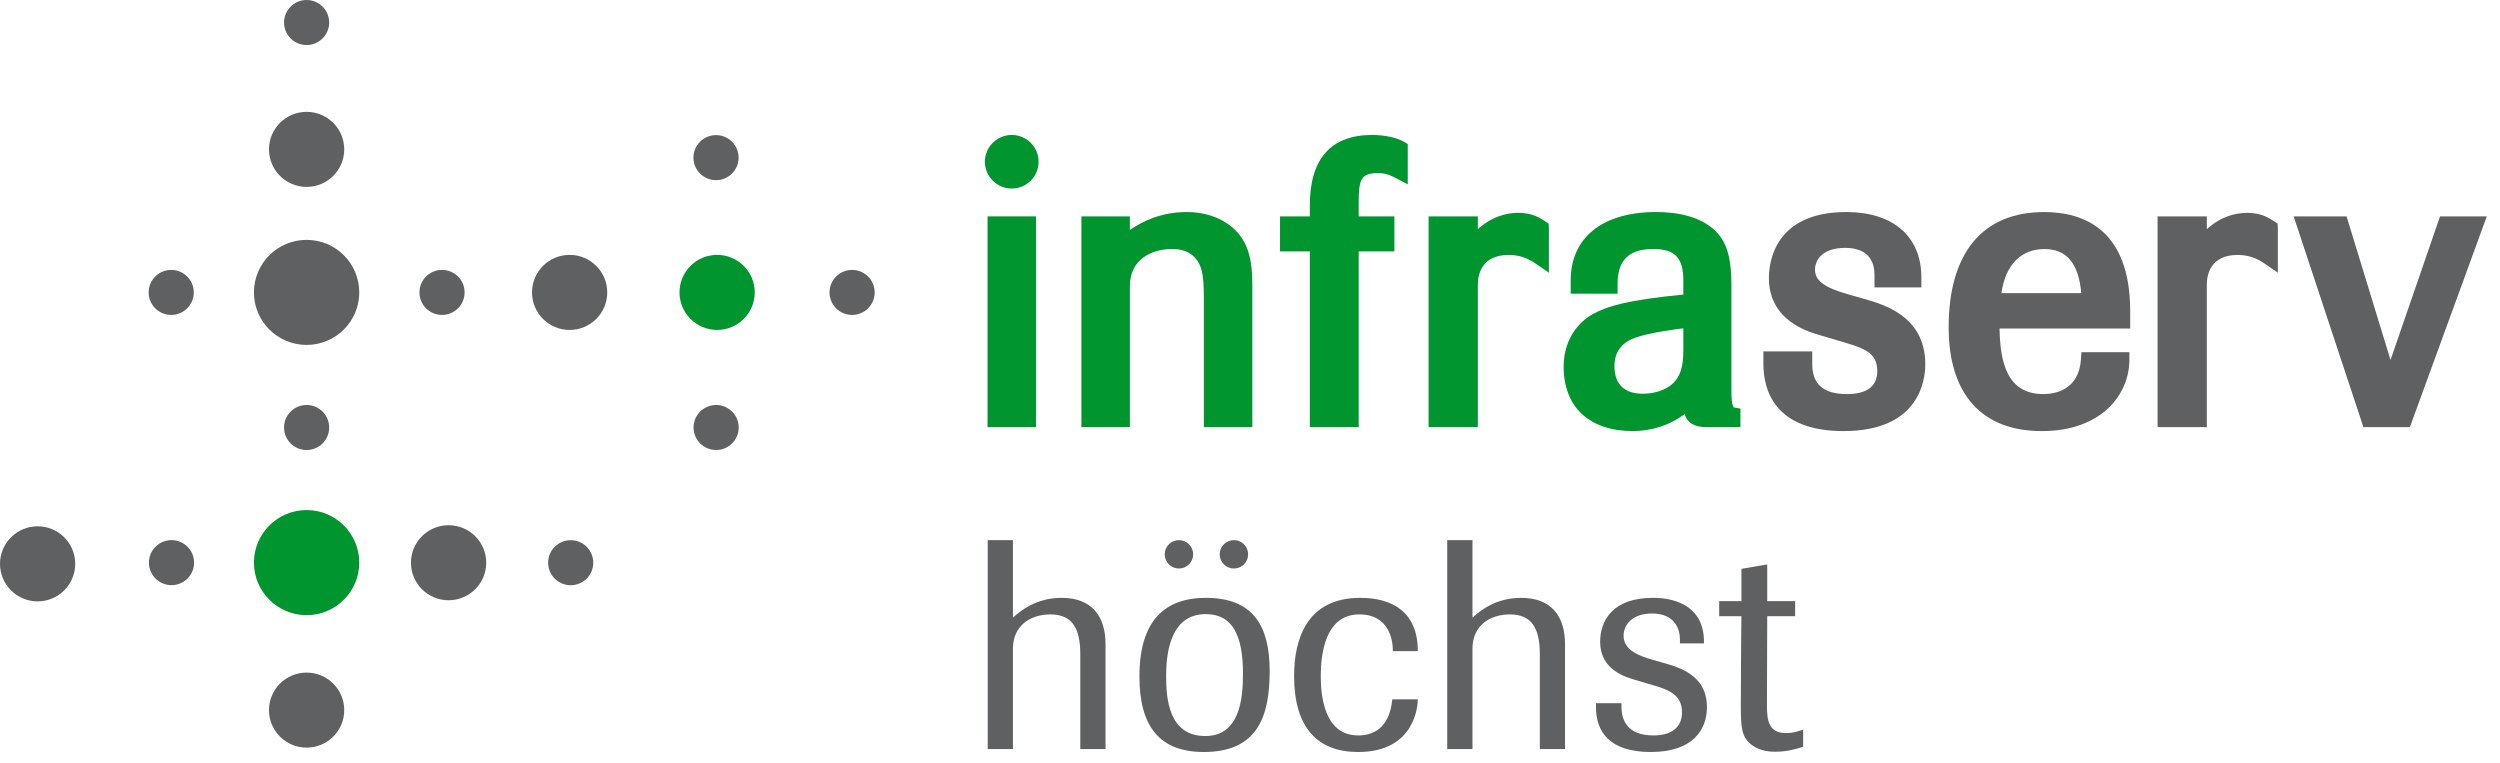 <?xml version="1.0" encoding="UTF-8" standalone="no"?>
<!DOCTYPE svg PUBLIC "-//W3C//DTD SVG 1.1//EN" "http://www.w3.org/Graphics/SVG/1.1/DTD/svg11.dtd">
<svg width="100%" height="100%" viewBox="0 0 131 40" version="1.1" xmlns="http://www.w3.org/2000/svg" xmlns:xlink="http://www.w3.org/1999/xlink" xml:space="preserve" xmlns:serif="http://www.serif.com/" style="fill-rule:evenodd;clip-rule:evenodd;stroke-linejoin:round;stroke-miterlimit:2;">
    <g transform="matrix(1,0,0,1,0,-0.595)">
        <path d="M53.016,7.667C52.24,7.667 51.608,8.296 51.608,9.069C51.608,9.844 52.24,10.475 53.016,10.475C53.792,10.475 54.423,9.844 54.423,9.069C54.423,8.296 53.792,7.667 53.016,7.667Z" style="fill:rgb(0,149,47);fill-rule:nonzero;"/>
        <rect x="51.747" y="11.933" width="2.538" height="11.045" style="fill:rgb(0,149,47);fill-rule:nonzero;"/>
        <path d="M64.082,12.169C63.533,11.863 62.894,11.706 62.183,11.706C60.828,11.706 59.835,12.206 59.205,12.646L59.205,11.933L56.666,11.933L56.666,22.978L59.205,22.978L59.205,15.589C59.205,14.154 60.387,13.645 61.4,13.645C61.633,13.645 62.179,13.645 62.597,14.079C62.969,14.465 63.082,14.957 63.082,16.183L63.082,22.978L65.622,22.978L65.622,15.63C65.622,14.319 65.503,12.971 64.082,12.169Z" style="fill:rgb(0,149,47);fill-rule:nonzero;"/>
        <path d="M71.91,7.667C69.737,7.667 68.635,8.911 68.635,11.364L68.635,11.933L67.073,11.933L67.073,13.769L68.635,13.769L68.635,22.978L71.195,22.978L71.195,13.769L73.066,13.769L73.066,11.933L71.195,11.933L71.195,11.22C71.195,9.978 71.316,9.666 72.218,9.666C72.65,9.666 72.922,9.81 73.185,9.948L73.766,10.256L73.766,8.142L73.569,8.027C72.989,7.693 72.152,7.667 71.91,7.667Z" style="fill:rgb(0,149,47);fill-rule:nonzero;"/>
        <path d="M80.972,12.196C80.705,12.018 80.299,11.748 79.552,11.748C78.976,11.748 78.199,11.916 77.439,12.603L77.439,11.933L74.858,11.933L74.858,22.978L77.439,22.978L77.439,15.507C77.439,15.039 77.596,13.953 79.06,13.953C79.807,13.953 80.277,14.276 80.541,14.457L81.161,14.883L81.161,12.533L81.149,12.313L80.972,12.196Z" style="fill:rgb(0,149,47);fill-rule:nonzero;"/>
        <path d="M86.072,21.225C85.107,21.225 84.596,20.723 84.596,19.773C84.596,19.181 84.842,18.736 85.329,18.452C85.751,18.204 86.67,17.994 88.207,17.798L88.207,18.891C88.207,19.602 88.147,20.399 87.441,20.858C87.071,21.098 86.598,21.225 86.072,21.225ZM90.87,21.949C90.855,21.946 90.726,21.901 90.726,21.085L90.726,15.487C90.726,14.349 90.553,13.572 90.182,13.045C89.755,12.435 88.817,11.706 86.772,11.706C83.974,11.706 82.305,13.044 82.305,15.282L82.305,15.983L84.762,15.983L84.762,15.445C84.762,13.832 85.839,13.645 86.649,13.645C87.771,13.645 88.207,14.11 88.207,15.301L88.207,16.03C85.265,16.32 84.216,16.634 83.43,17.071C83.08,17.269 81.935,18.053 81.935,19.815C81.935,21.924 83.289,23.184 85.558,23.184C86.561,23.184 87.515,22.866 88.276,22.293C88.42,22.768 88.792,22.978 89.446,22.978L91.199,22.978L91.199,22.004L90.87,21.949Z" style="fill:rgb(0,149,47);fill-rule:nonzero;"/>
        <path d="M97.884,16.317L96.814,16.009C95.601,15.667 95.106,15.295 95.106,14.727C95.106,14.199 95.521,13.583 96.686,13.583C98.023,13.583 98.223,14.455 98.223,14.974L98.223,15.656L100.68,15.656L100.68,15.138C100.68,12.99 99.209,11.706 96.748,11.706C92.982,11.706 92.69,14.349 92.69,15.158C92.69,17.386 94.716,17.971 95.379,18.163L96.695,18.552C97.732,18.865 98.368,19.104 98.368,20.04C98.368,20.84 97.829,21.245 96.768,21.245C95.553,21.245 94.962,20.73 94.962,19.671L94.962,19.009L92.402,19.009L92.402,19.671C92.402,20.982 92.948,23.184 96.603,23.184C100.577,23.184 100.885,20.51 100.885,19.691C100.885,17.434 99.172,16.684 97.884,16.317Z" style="fill:rgb(94,96,98);fill-rule:nonzero;"/>
        <path d="M104.875,15.955C105.082,14.481 105.89,13.645 107.133,13.645C108.291,13.645 108.923,14.399 109.058,15.955L104.875,15.955ZM111.622,16.901C111.622,12.608 109.17,11.706 107.113,11.706C103.886,11.706 102.11,13.851 102.11,17.744C102.11,21.252 103.843,23.184 106.989,23.184C110.144,23.184 111.58,21.246 111.58,19.445L111.58,19.051L109.065,19.051L109.042,19.42C108.936,21.067 107.629,21.245 107.072,21.245C105.153,21.245 104.807,19.554 104.776,17.81L111.622,17.81L111.622,16.901Z" style="fill:rgb(94,96,98);fill-rule:nonzero;"/>
        <path d="M119.169,12.195C118.902,12.018 118.497,11.748 117.75,11.748C117.174,11.748 116.398,11.916 115.638,12.603L115.638,11.933L113.057,11.933L113.057,22.978L115.638,22.978L115.638,15.507C115.638,15.039 115.795,13.953 117.259,13.953C118.004,13.953 118.475,14.275 118.74,14.458L119.359,14.882L119.359,12.533L119.347,12.312L119.169,12.195Z" style="fill:rgb(94,96,98);fill-rule:nonzero;"/>
        <path d="M127.858,11.933L125.263,19.458L122.961,11.933L120.188,11.933L123.843,22.978L126.277,22.978L130.308,11.933L127.858,11.933Z" style="fill:rgb(94,96,98);fill-rule:nonzero;"/>
        <path d="M56.607,39.846L56.607,34.868C56.607,33.457 56.141,32.79 55.037,32.79C54.043,32.79 53.078,33.333 53.078,34.589L53.078,39.846L51.757,39.846L51.757,28.898L53.078,28.898L53.078,32.961C53.452,32.62 54.275,31.922 55.627,31.922C57.199,31.922 57.929,32.869 57.929,34.357L57.929,39.846L56.607,39.846Z" style="fill:rgb(94,96,98);fill-rule:nonzero;"/>
        <path d="M63.158,39.163C64.976,39.163 65.132,37.178 65.132,35.892C65.132,33.984 64.635,32.775 63.189,32.775C61.478,32.775 61.106,34.48 61.106,36.016C61.106,37.147 61.214,39.163 63.158,39.163ZM63.189,31.922C65.677,31.922 66.531,33.411 66.531,35.752C66.531,38.047 65.956,40 63.08,40C60.794,40 59.706,38.698 59.706,36.047C59.706,33.07 61.074,31.922 63.189,31.922Z" style="fill:rgb(94,96,98);fill-rule:nonzero;"/>
        <path d="M72.987,34.713C72.987,34.123 72.785,32.79 71.23,32.79C69.474,32.79 69.209,34.775 69.209,36.032C69.209,36.915 69.334,39.132 71.168,39.132C71.883,39.132 72.801,38.822 72.957,37.241L74.293,37.241C74.293,37.535 74.169,40 71.168,40C69.054,40 67.811,38.744 67.811,36.016C67.811,34.061 68.494,31.922 71.276,31.922C72.91,31.922 74.293,32.62 74.293,34.713L72.987,34.713Z" style="fill:rgb(94,96,98);fill-rule:nonzero;"/>
        <path d="M80.687,39.846L80.687,34.868C80.687,33.457 80.221,32.79 79.116,32.79C78.121,32.79 77.157,33.333 77.157,34.589L77.157,39.846L75.835,39.846L75.835,28.898L77.157,28.898L77.157,32.961C77.53,32.62 78.355,31.922 79.707,31.922C81.277,31.922 82.008,32.869 82.008,34.357L82.008,39.846L80.687,39.846Z" style="fill:rgb(94,96,98);fill-rule:nonzero;"/>
        <path d="M88.028,34.31L88.028,34.093C88.028,33.566 87.765,32.743 86.568,32.743C85.526,32.743 85.075,33.333 85.075,33.908C85.075,34.651 85.868,34.961 86.583,35.163L87.391,35.396C88.697,35.768 89.443,36.419 89.443,37.66C89.443,38.822 88.713,40 86.504,40C84.328,40 83.629,38.931 83.629,37.644L83.629,37.442L84.966,37.442L84.966,37.644C84.966,38.31 85.261,39.132 86.63,39.132C87.78,39.132 88.137,38.543 88.137,37.923C88.137,36.962 87.375,36.729 86.661,36.512L85.666,36.217C85.184,36.078 83.847,35.689 83.847,34.232C83.847,33.116 84.499,31.922 86.614,31.922C87.966,31.922 89.288,32.48 89.288,34.217L89.288,34.31L88.028,34.31Z" style="fill:rgb(94,96,98);fill-rule:nonzero;"/>
        <path d="M92.588,37.566C92.588,38.388 92.697,39.009 93.599,39.009C94.019,39.009 94.345,38.869 94.485,38.822L94.485,39.722C94.205,39.815 93.708,39.985 93.023,39.985C92.836,39.985 92.277,39.985 91.811,39.644C91.266,39.241 91.219,38.776 91.219,37.535C91.219,37.535 91.234,33.442 91.251,32.883L90.085,32.883L90.085,32.093L91.251,32.093L91.251,30.403L92.603,30.17L92.603,32.093L94.065,32.093L94.065,32.883L92.603,32.883L92.588,37.566Z" style="fill:rgb(94,96,98);fill-rule:nonzero;"/>
        <path d="M13.306,15.917C13.306,14.396 14.542,13.164 16.066,13.164C17.59,13.164 18.826,14.396 18.826,15.917C18.826,17.437 17.59,18.669 16.066,18.669C14.542,18.669 13.306,17.437 13.306,15.917Z" style="fill:rgb(94,96,98);fill-rule:nonzero;"/>
        <path d="M43.467,15.917C43.467,15.265 43.997,14.738 44.65,14.738C45.304,14.738 45.833,15.265 45.833,15.917C45.833,16.569 45.304,17.097 44.65,17.097C43.997,17.097 43.467,16.569 43.467,15.917Z" style="fill:rgb(94,96,98);fill-rule:nonzero;"/>
        <path d="M61.031,29.641C61.031,29.23 61.366,28.898 61.776,28.898C62.189,28.898 62.522,29.23 62.522,29.641C62.522,30.053 62.189,30.385 61.776,30.385C61.366,30.385 61.031,30.053 61.031,29.641Z" style="fill:rgb(94,96,98);fill-rule:nonzero;"/>
        <path d="M63.911,29.641C63.911,29.23 64.245,28.898 64.657,28.898C65.068,28.898 65.402,29.23 65.402,29.641C65.402,30.053 65.068,30.385 64.657,30.385C64.245,30.385 63.911,30.053 63.911,29.641Z" style="fill:rgb(94,96,98);fill-rule:nonzero;"/>
        <path d="M21.979,15.917C21.979,15.265 22.508,14.738 23.162,14.738C23.815,14.738 24.345,15.265 24.345,15.917C24.345,16.569 23.815,17.097 23.162,17.097C22.508,17.097 21.979,16.569 21.979,15.917Z" style="fill:rgb(94,96,98);fill-rule:nonzero;"/>
        <path d="M27.877,15.917C27.877,14.831 28.759,13.951 29.848,13.951C30.937,13.951 31.82,14.831 31.82,15.917C31.82,17.003 30.937,17.884 29.848,17.884C28.759,17.884 27.877,17.003 27.877,15.917Z" style="fill:rgb(94,96,98);fill-rule:nonzero;"/>
        <path d="M7.789,15.917C7.789,15.265 8.318,14.738 8.972,14.738C9.625,14.738 10.154,15.265 10.154,15.917C10.154,16.569 9.625,17.097 8.972,17.097C8.318,17.097 7.789,16.569 7.789,15.917Z" style="fill:rgb(94,96,98);fill-rule:nonzero;"/>
        <path d="M28.722,30.082C28.722,29.429 29.252,28.901 29.905,28.901C30.558,28.901 31.087,29.429 31.087,30.082C31.087,30.733 30.558,31.261 29.905,31.261C29.252,31.261 28.722,30.733 28.722,30.082Z" style="fill:rgb(94,96,98);fill-rule:nonzero;"/>
        <path d="M7.804,30.078C7.804,29.426 8.334,28.897 8.987,28.897C9.641,28.897 10.17,29.426 10.17,30.078C10.17,30.729 9.641,31.257 8.987,31.257C8.334,31.257 7.804,30.729 7.804,30.078Z" style="fill:rgb(94,96,98);fill-rule:nonzero;"/>
        <path d="M21.534,30.082C21.534,28.995 22.417,28.116 23.506,28.116C24.595,28.116 25.478,28.995 25.478,30.082C25.478,31.167 24.595,32.048 23.506,32.048C22.417,32.048 21.534,31.167 21.534,30.082Z" style="fill:rgb(94,96,98);fill-rule:nonzero;"/>
        <path d="M36.342,22.996C36.342,22.345 36.872,21.816 37.525,21.816C38.179,21.816 38.708,22.345 38.708,22.996C38.708,23.647 38.179,24.175 37.525,24.175C36.872,24.175 36.342,23.647 36.342,22.996Z" style="fill:rgb(94,96,98);fill-rule:nonzero;"/>
        <path d="M36.336,8.854C36.336,8.204 36.866,7.675 37.52,7.675C38.173,7.675 38.703,8.204 38.703,8.854C38.703,9.506 38.173,10.035 37.52,10.035C36.866,10.035 36.336,9.506 36.336,8.854Z" style="fill:rgb(94,96,98);fill-rule:nonzero;"/>
        <path d="M0,30.14C0,29.054 0.883,28.173 1.971,28.173C3.061,28.173 3.942,29.054 3.942,30.14C3.942,31.225 3.061,32.107 1.971,32.107C0.883,32.107 0,31.225 0,30.14Z" style="fill:rgb(94,96,98);fill-rule:nonzero;"/>
        <path d="M14.095,8.422C14.095,7.336 14.978,6.456 16.067,6.456C17.155,6.456 18.038,7.336 18.038,8.422C18.038,9.508 17.155,10.389 16.067,10.389C14.978,10.389 14.095,9.508 14.095,8.422Z" style="fill:rgb(94,96,98);fill-rule:nonzero;"/>
        <path d="M14.883,22.996C14.883,22.344 15.413,21.816 16.067,21.816C16.719,21.816 17.249,22.344 17.249,22.996C17.249,23.646 16.719,24.176 16.067,24.176C15.413,24.176 14.883,23.646 14.883,22.996Z" style="fill:rgb(94,96,98);fill-rule:nonzero;"/>
        <path d="M14.095,37.806C14.095,36.719 14.978,35.839 16.067,35.839C17.155,35.839 18.038,36.719 18.038,37.806C18.038,38.892 17.155,39.771 16.067,39.771C14.978,39.771 14.095,38.892 14.095,37.806Z" style="fill:rgb(94,96,98);fill-rule:nonzero;"/>
        <path d="M14.883,1.775C14.883,1.124 15.413,0.595 16.067,0.595C16.719,0.595 17.249,1.124 17.249,1.775C17.249,2.426 16.719,2.955 16.067,2.955C15.413,2.955 14.883,2.426 14.883,1.775Z" style="fill:rgb(94,96,98);fill-rule:nonzero;"/>
        <path d="M13.306,30.076C13.306,28.556 14.542,27.322 16.067,27.322C17.59,27.322 18.826,28.556 18.826,30.076C18.826,31.596 17.59,32.829 16.067,32.829C14.542,32.829 13.306,31.596 13.306,30.076Z" style="fill:rgb(0,149,47);fill-rule:nonzero;"/>
        <path d="M35.606,15.917C35.606,14.831 36.488,13.951 37.577,13.951C38.666,13.951 39.549,14.831 39.549,15.917C39.549,17.003 38.666,17.884 37.577,17.884C36.488,17.884 35.606,17.003 35.606,15.917Z" style="fill:rgb(0,149,47);fill-rule:nonzero;"/>
    </g>
</svg>
